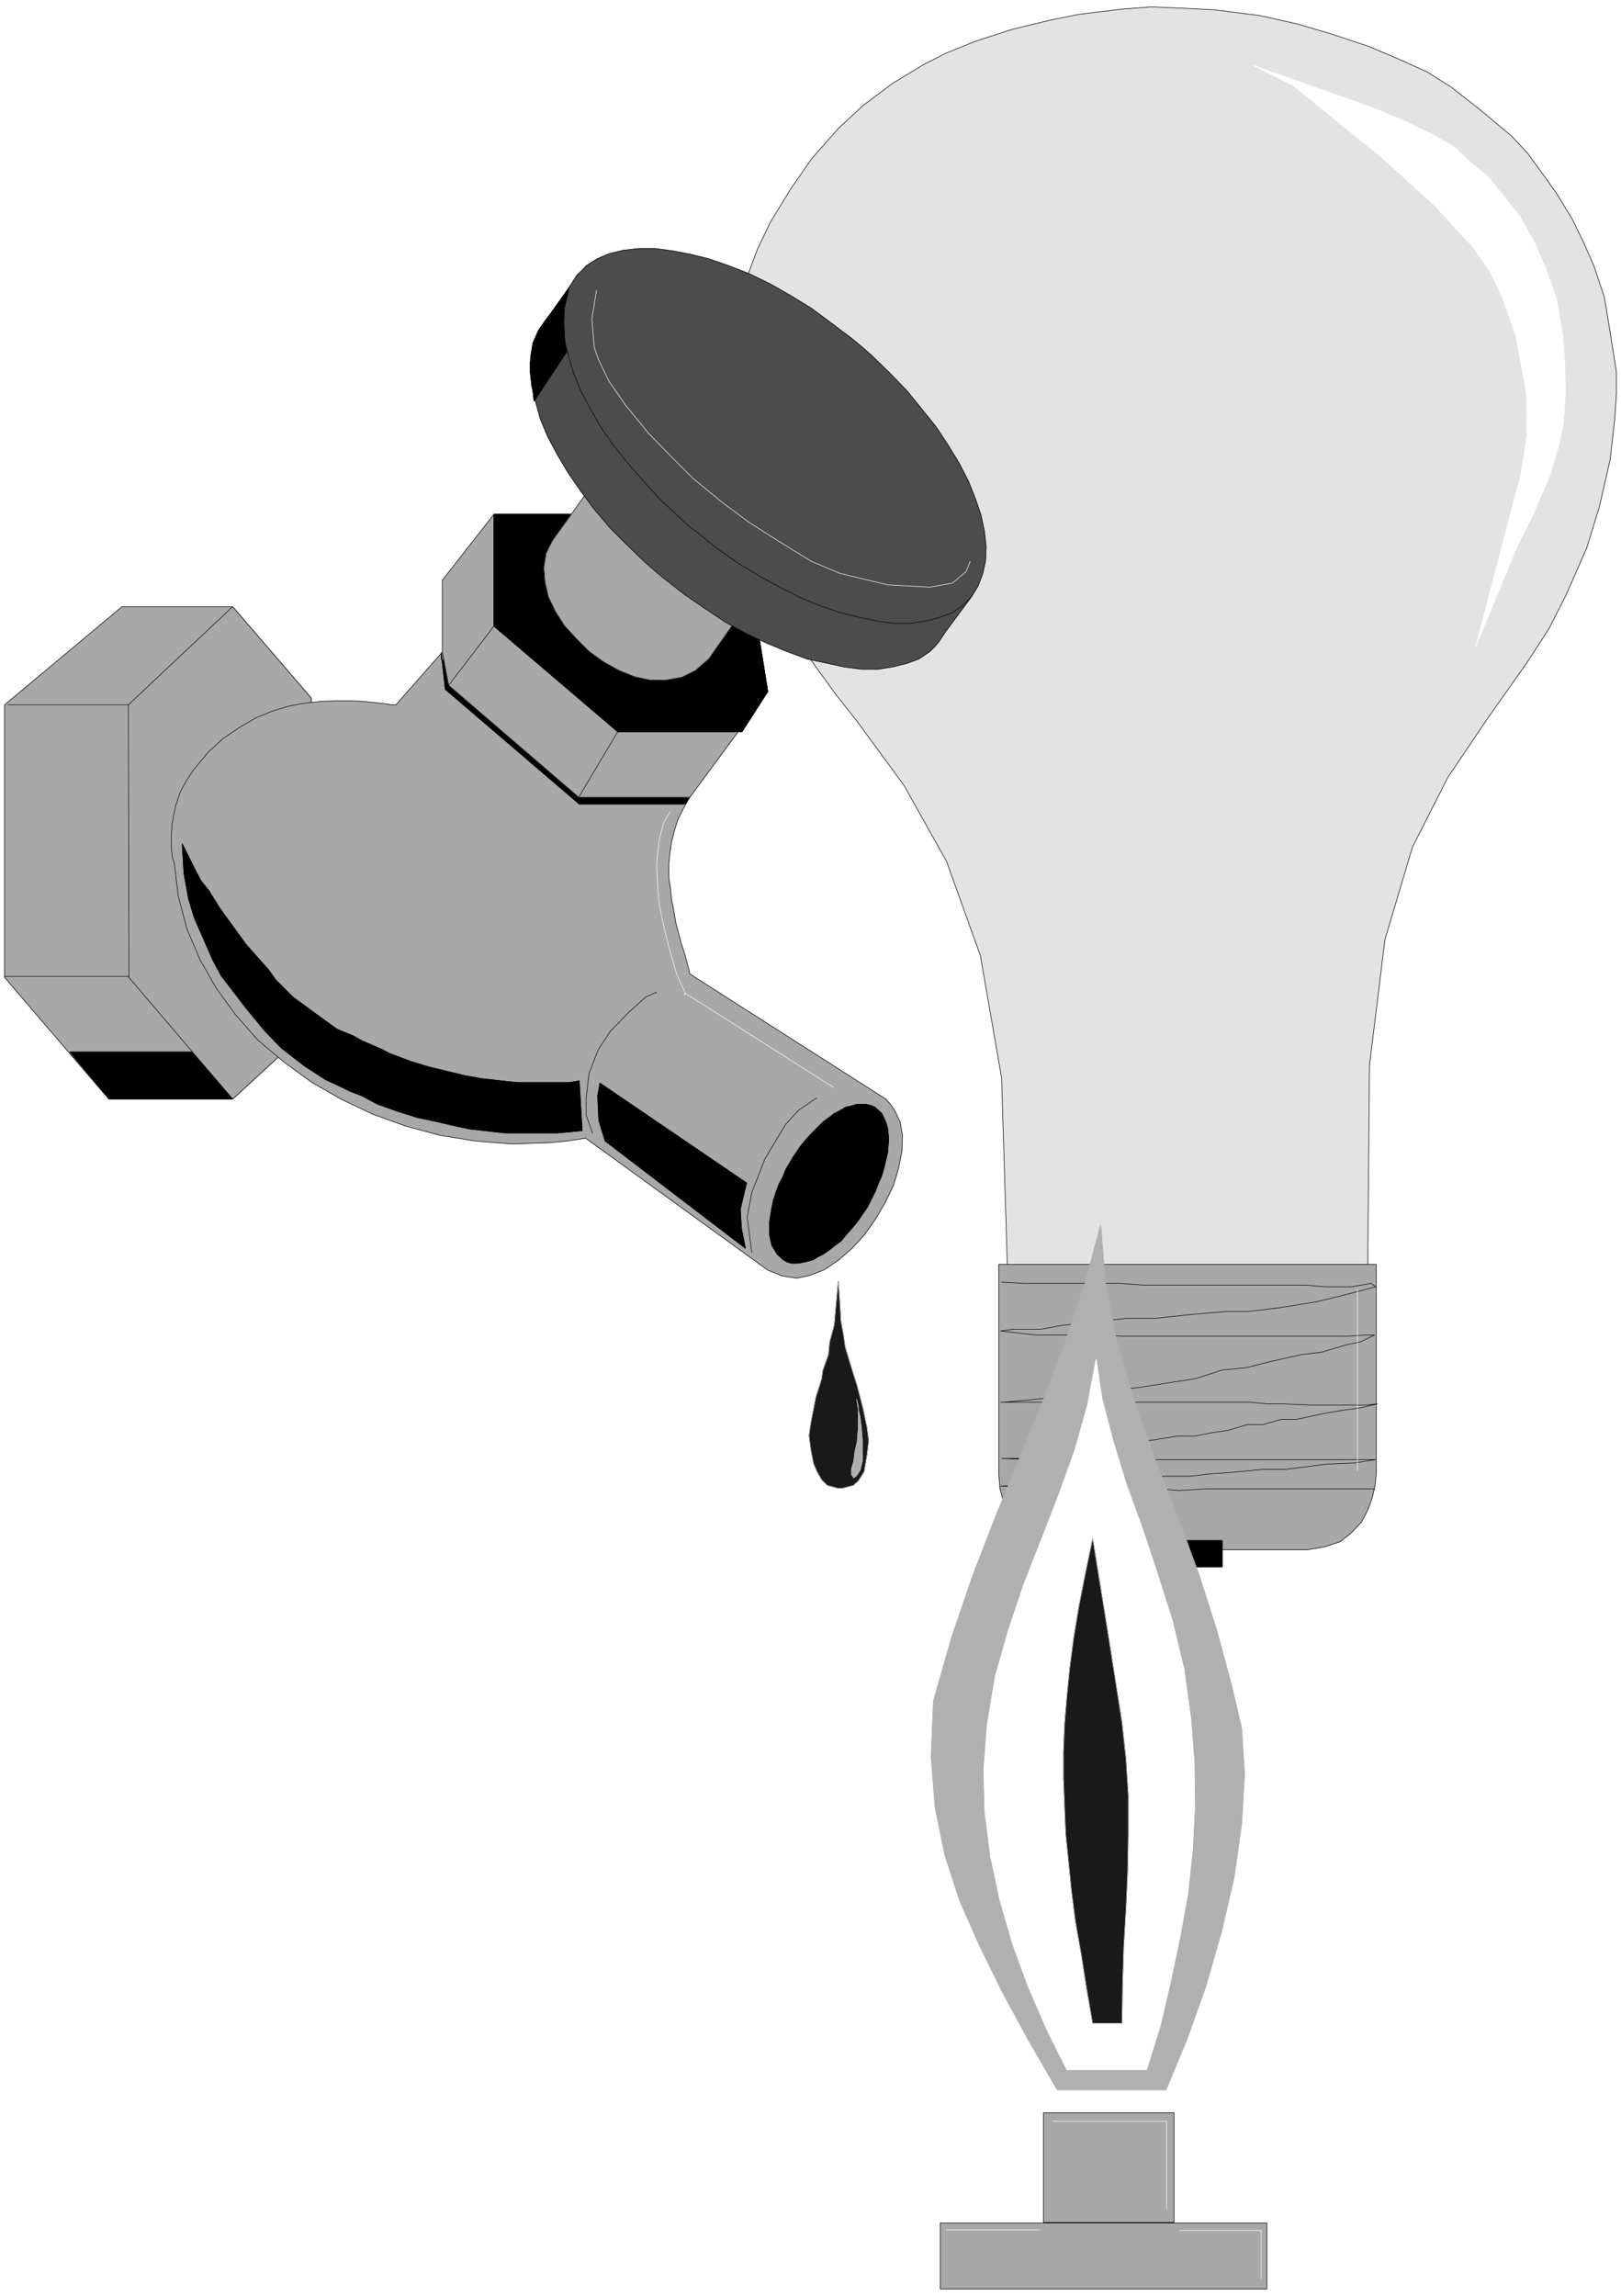 <svg width="2818.609" height="3990.859" viewBox="0 0 2113.957 2993.144" xmlns="http://www.w3.org/2000/svg"><rect x="0" y="0" width="2113.957" height="2993.144" fill="#808080" stroke="none"/><defs><clipPath id="a"><path d="M0 0h2113.957v2992.184H0Zm0 0"/></clipPath></defs><path style="fill:#fff;fill-opacity:1;fill-rule:nonzero;stroke:none" d="M0 2992.184h2113.957V-.961H0Zm0 0" transform="translate(0 .96)"/><g clip-path="url(#a)" transform="translate(0 .96)"><path style="fill:#fff;fill-opacity:1;fill-rule:evenodd;stroke:#fff;stroke-width:.14;stroke-linecap:square;stroke-linejoin:bevel;stroke-miterlimit:10;stroke-opacity:1" d="M0 .5h405.75V575H0Zm0 0" transform="matrix(5.21 0 0 -5.21 0 2994.79)"/></g><path style="fill:#e3e3e3;fill-opacity:1;fill-rule:evenodd;stroke:#e3e3e3;stroke-width:.14;stroke-linecap:square;stroke-linejoin:bevel;stroke-miterlimit:10;stroke-opacity:1" d="M252.14 258.59h90.22l.43 49.84 3.87 31.46 6.88 23.12 8.9 17.52 9.89 14.65 10.04 14.22 5.45 8.47 4.16 8.19 5.17 11.78 3.15 10.2 2.73 11.92 1.14 10.05.43 6.32v5.6l-1.57 9.91-1.44 8.76-2.58 7.76-2.58 5.89-2.87 5.89-4.02 6.6-3.29 4.6-3.88 5.31-4.01 4.31-7.75 6.46-7.31 5.75-6.17 3.88-7.03 3.16-7.46 3.16-9.03 3.01-8.75 2.59-9.61 2.15-11.47 1.44-8.61.43-7.03.29-7.46-.58-10.61-1.29-7.17-1.44-9.47-2.29-9.32-3.02-7.46-3.02-5.59-2.87-7.6-4.6-7.46-5.6-6.17-5.74-6.6-7.47-5.3-7.61-5.17-8.48-3.15-6.6-2.15-5.75-2.01-7.04-2.01-8.47-1.86-11.2-1.01-10.49.29-6.6 1.15-7.33 1.29-7.04 2.15-5.74 7.03-15.8 4.87-8.19 5.31-8.76 6.45-8.9 5.45-6.9 11.77-16.08 10.61-18.96 8.46-23.56 5.31-30.59zm0 0" transform="matrix(5.21 0 0 -5.21 0 2995.75)"/><path style="fill:none;stroke:#000;stroke-width:.14;stroke-linecap:square;stroke-linejoin:bevel;stroke-miterlimit:10;stroke-opacity:1" d="M252.14 258.59h90.22l.43 49.84 3.87 31.46 6.88 23.12 8.9 17.52 9.89 14.65 10.04 14.22 5.45 8.47 4.16 8.19 5.17 11.78 3.15 10.2 2.73 11.92 1.14 10.05.43 6.32v5.6l-1.57 9.91-1.44 8.76-2.58 7.76-2.58 5.89-2.87 5.89-4.02 6.6-3.29 4.6-3.88 5.31-4.01 4.31-7.75 6.46-7.31 5.75-6.17 3.88-7.03 3.16-7.46 3.16-9.03 3.01-8.75 2.59-9.61 2.15-11.47 1.44-8.61.43-7.03.29-7.46-.58-10.61-1.29-7.17-1.44-9.47-2.29-9.32-3.02-7.46-3.02-5.59-2.87-7.6-4.6-7.46-5.6-6.17-5.74-6.6-7.47-5.3-7.61-5.17-8.48-3.15-6.6-2.15-5.75-2.01-7.04-2.01-8.47-1.86-11.2-1.01-10.49.29-6.6 1.15-7.33 1.29-7.04 2.15-5.74 7.03-15.8 4.87-8.19 5.31-8.76 6.45-8.9 5.45-6.9 11.77-16.08 10.61-18.96 8.46-23.56 5.31-30.59zm0 0" transform="matrix(5.21 0 0 -5.21 0 2995.75)"/><path style="fill:#fff;fill-opacity:1;fill-rule:evenodd;stroke:#fff;stroke-width:.14;stroke-linecap:square;stroke-linejoin:bevel;stroke-miterlimit:10;stroke-opacity:1" d="M313.67 558.63 343.65 548l7.31-3.02 8.32-4.02 4.88-2.87 4.16-4.02 4.16-3.31 4.3-5.31 3.73-4.74 3.73-6.75 2.87-6.61 2.58-7.61 1.43-8.47.58-7.9.14-6.47-.57-8.18-1.3-6.03-2.15-6.9-3.87-9.05-4.02-8.04-10.47-25.28 11.34 43.23 1.43 9.48-.14 10.49-2.73 14.79-3.15 8.76-3.3 7.04-4.02 5.74-9.61 10.49-13.62 12.35-21.95 17.81zm0 0" transform="matrix(5.21 0 0 -5.21 0 2995.75)"/><path style="fill:none;stroke:#fff;stroke-width:.14;stroke-linecap:square;stroke-linejoin:bevel;stroke-miterlimit:10;stroke-opacity:1" d="M313.67 558.63 343.65 548l7.31-3.02 8.32-4.02 4.88-2.87 4.16-4.02 4.16-3.31 4.3-5.31 3.73-4.74 3.73-6.75 2.87-6.61 2.58-7.61 1.43-8.47.58-7.9.14-6.47-.57-8.18-1.3-6.03-2.15-6.9-3.87-9.05-4.02-8.04-10.47-25.28 11.34 43.23 1.43 9.48-.14 10.49-2.73 14.79-3.15 8.76-3.3 7.04-4.02 5.74-9.61 10.49-13.62 12.35-21.95 17.81zm0 0" transform="matrix(5.21 0 0 -5.21 0 2995.75)"/><path style="fill:#a8a8a8;fill-opacity:1;fill-rule:evenodd;stroke:#a8a8a8;stroke-width:.14;stroke-linecap:square;stroke-linejoin:bevel;stroke-miterlimit:10;stroke-opacity:1" d="M249.99 258.59h94.52v-52.13l-.29-3.02-.72-3.16-1.14-3.16-1.58-3.01-2.58-2.73-2.73-2.16-3.87-1.29-4.3-.72h-57.95l-4.59.58-3.87.86-3.44 1.87-2.73 2.01-2 2.87-1.44 3.45-1 3.73-.29 3.88zm0 0" transform="matrix(5.21 0 0 -5.21 0 2995.75)"/><path style="fill:none;stroke:#000;stroke-width:.14;stroke-linecap:square;stroke-linejoin:bevel;stroke-miterlimit:10;stroke-opacity:1" d="M249.99 258.59h94.52v-52.13l-.29-3.02-.72-3.16-1.14-3.16-1.58-3.01-2.58-2.73-2.73-2.16-3.87-1.29-4.3-.72h-57.95l-4.59.58-3.87.86-3.44 1.87-2.73 2.01-2 2.87-1.44 3.45-1 3.73-.29 3.88zm0 0" transform="matrix(5.21 0 0 -5.21 0 2995.75)"/><path style="fill:none;stroke:#000;stroke-width:.14;stroke-linecap:square;stroke-linejoin:bevel;stroke-miterlimit:10;stroke-opacity:1" d="m250.71 254.14 5.88-.29h23.66l5.88-.43h40.74l4.73-.43h6.6l5.02.86 1.14-.86-7.74-2.01-7.03-1.72-8.89-1.44-8.18-1h-5.45l-8.6-.72-9.47-1.01h-7.17l-7.46-.86-8.46-.86-5.45-1.01h-7.03l-3.01-.43 8.89-1h17.5l3.87-.29h56.8l4.59.29h2.01l-3.59-1.73-3.44-.71-6.31-1.87-4.88-.57-8.32-1.87-5.73-1.44-5.88-.57-6.74-2.16-7.32-1.15-6.45-1-8.61-1.01-8.17-1-6.6-.72-7.46-.72-3.44-.29h-.72 62.53l4.16-.43h4.02l6.88-.28h14.06l2.73.28-4.31-1-4.3-.58-5.02-.86-6.6-1.43h-3.87l-4.59-1.3h-3.87l-4.74-1.43-4.01-.58-4.45-.86h-4.3l-6.17-1.01-5.59-.57-5.31-1.29-5.59-.86-6.89-.43-4.73-.72-5.02-.72h-4.73l7.03-.29h86.62l-5.45-.86-7.02-.29-10.04-1.29h-5.74l-7.46-.72-5.88-.43-4.87-.57h-6.32l-5.45-.72h-4.59l-5.59-.43-6.45-.29-5.02-.29-6.03-.43-5.3-.29h-2.73l13.2-.71h26.1l5.45-.43 6.88.43h42.03v-.15" transform="matrix(5.21 0 0 -5.21 0 2995.75)"/><path style="fill:none;stroke:#fff;stroke-width:.14;stroke-linecap:square;stroke-linejoin:bevel;stroke-miterlimit:10;stroke-opacity:1" d="M339.78 252.42v-45.39zm0 0v-45.39zm0 0" transform="matrix(5.21 0 0 -5.21 0 2995.75)"/><path style="fill:#000;fill-opacity:1;fill-rule:evenodd;stroke:#000;stroke-width:.14;stroke-linecap:square;stroke-linejoin:bevel;stroke-miterlimit:10;stroke-opacity:1" d="M287.28 182.9v6.61h18.65v-6.61zm0 0" transform="matrix(5.21 0 0 -5.21 0 2995.75)"/><path style="fill:none;stroke:#000;stroke-width:.14;stroke-linecap:square;stroke-linejoin:bevel;stroke-miterlimit:10;stroke-opacity:1" d="M287.28 182.9v6.61h18.65v-6.61zm0 0" transform="matrix(5.21 0 0 -5.21 0 2995.75)"/><path style="fill:#a8a8a8;fill-opacity:1;fill-rule:evenodd;stroke:#a8a8a8;stroke-width:.14;stroke-linecap:square;stroke-linejoin:bevel;stroke-miterlimit:10;stroke-opacity:1" d="M235.36 18.74h81.75V2.22h-81.75zm0 0" transform="matrix(5.21 0 0 -5.21 0 2995.75)"/><path style="fill:none;stroke:#000;stroke-width:.14;stroke-linecap:square;stroke-linejoin:bevel;stroke-miterlimit:10;stroke-opacity:1" d="M235.36 18.74h81.75V2.22h-81.75zm0 0" transform="matrix(5.21 0 0 -5.21 0 2995.75)"/><path style="fill:#a8a8a8;fill-opacity:1;fill-rule:evenodd;stroke:#a8a8a8;stroke-width:.14;stroke-linecap:square;stroke-linejoin:bevel;stroke-miterlimit:10;stroke-opacity:1" d="M261.18 18.88v27.44h32.7V18.88Zm0 0" transform="matrix(5.21 0 0 -5.21 0 2995.75)"/><path style="fill:none;stroke:#000;stroke-width:.14;stroke-linecap:square;stroke-linejoin:bevel;stroke-miterlimit:10;stroke-opacity:1" d="M261.18 18.88v27.44h32.7V18.88Zm0 0" transform="matrix(5.21 0 0 -5.21 0 2995.75)"/><path style="fill:#b0b0b0;fill-opacity:1;fill-rule:evenodd;stroke:#b0b0b0;stroke-width:.14;stroke-linecap:square;stroke-linejoin:bevel;stroke-miterlimit:10;stroke-opacity:1" d="M264.62 52.06h27.25l5.31 12.78 4.73 13.36 3.87 13.5 3.16 13.65 1.86 13.21.72 12.5-.72 11.49-2.43 10.34-3.73 13.93-4.59 14.36-5.31 14.36-5.74 14.51-5.16 14.65-4.3 14.65-2.87 14.65-1.15 14.5-4.02-14.93-4.87-14.51-5.45-14.36-5.88-14.36-6.03-14.65-5.73-14.8-5.31-15.51-4.59-16.08-.57-13.94 1-12.64 2.44-11.92 3.73-11.49 5.02-11.34 5.59-11.35 6.46-11.92zm0 0" transform="matrix(5.21 0 0 -5.21 0 2995.75)"/><path style="fill:none;stroke:#b0b0b0;stroke-width:.14;stroke-linecap:square;stroke-linejoin:bevel;stroke-miterlimit:10;stroke-opacity:1" d="M264.62 52.06h27.25l5.31 12.78 4.73 13.36 3.87 13.5 3.16 13.65 1.86 13.21.72 12.5-.72 11.49-2.43 10.34-3.73 13.93-4.59 14.36-5.31 14.36-5.74 14.51-5.16 14.65-4.3 14.65-2.87 14.65-1.15 14.5-4.02-14.93-4.87-14.51-5.45-14.36-5.88-14.36-6.03-14.65-5.73-14.8-5.31-15.51-4.59-16.08-.57-13.94 1-12.64 2.44-11.92 3.73-11.49 5.02-11.34 5.59-11.35 6.46-11.92zm0 0" transform="matrix(5.21 0 0 -5.21 0 2995.75)"/><path style="fill:#fff;fill-opacity:1;fill-rule:evenodd;stroke:#fff;stroke-width:.14;stroke-linecap:square;stroke-linejoin:bevel;stroke-miterlimit:10;stroke-opacity:1" d="M267.06 57.09h19.93l3.45 11.06 2.58 11.06 2.29 10.91 2.01 11.06 1.15 10.92.57 11.2-.14 10.77-.86 11.06-1.72 12.35-2.87 11.92-3.73 11.78-3.87 11.63-4.02 11.06-3.3 10.77-2.72 10.49-1.44 9.77-2.15-11.49-3.15-11.21-4.02-11.2-4.3-11.06-4.45-11.34-3.87-11.49-3.3-11.64-2.01-12.06-.86-11.21.29-10.77 1.43-11.06 2.3-10.77 3.15-10.91 3.88-10.63 4.59-10.63zm0 0" transform="matrix(5.21 0 0 -5.21 0 2995.75)"/><path style="fill:none;stroke:#fff;stroke-width:.14;stroke-linecap:square;stroke-linejoin:bevel;stroke-miterlimit:10;stroke-opacity:1" d="M267.06 57.09h19.93l3.45 11.06 2.58 11.06 2.29 10.91 2.01 11.06 1.15 10.92.57 11.2-.14 10.77-.86 11.06-1.72 12.35-2.87 11.92-3.73 11.78-3.87 11.63-4.02 11.06-3.3 10.77-2.72 10.49-1.44 9.77-2.15-11.49-3.15-11.21-4.02-11.2-4.3-11.06-4.45-11.34-3.87-11.49-3.3-11.64-2.01-12.06-.86-11.21.29-10.77 1.43-11.06 2.3-10.77 3.15-10.91 3.88-10.63 4.59-10.63zm0 0" transform="matrix(5.21 0 0 -5.21 0 2995.75)"/><path style="fill:#191919;fill-opacity:1;fill-rule:evenodd;stroke:#191919;stroke-width:.14;stroke-linecap:square;stroke-linejoin:bevel;stroke-miterlimit:10;stroke-opacity:1" d="M273.51 68.72h7.32l.14 9.48.29 9.48.57 9.62.43 9.63.15 9.19v9.62l-.58 9.05-1 9.19-3.59 22.84-3.73 23.12-1.86-8.9-1.58-8.05-1.29-7.75-1-7.61-.72-7.19-.58-6.89-.28-6.89v-6.61l.28-7.04.29-6.89.72-7.04.72-7.18 1-7.76 1.43-8.04 1.3-8.33zm0 0" transform="matrix(5.21 0 0 -5.21 0 2995.75)"/><path style="fill:none;stroke:#b0b0b0;stroke-width:.14;stroke-linecap:square;stroke-linejoin:bevel;stroke-miterlimit:10;stroke-opacity:1" d="M273.51 68.72h7.32l.14 9.48.29 9.48.57 9.62.43 9.63.15 9.19v9.62l-.58 9.05-1 9.19-3.59 22.84-3.73 23.12-1.86-8.9-1.58-8.05-1.29-7.75-1-7.61-.72-7.19-.58-6.89-.28-6.89v-6.61l.28-7.04.29-6.89.72-7.04.72-7.18 1-7.76 1.43-8.04 1.3-8.33zm0 0" transform="matrix(5.21 0 0 -5.21 0 2995.75)"/><path style="fill:none;stroke:#fff;stroke-width:.14;stroke-linecap:square;stroke-linejoin:bevel;stroke-miterlimit:10;stroke-opacity:1" d="M263.47 44.16h28.54zm0 0h28.54zm28.54 0V22.19zm0 0V22.19zm3.16-27.29h20.51zm0 0h20.51zm20.51 0V4.81Zm0 0V4.81Zm-55.36.15H236.8zm0 0H236.8zm0 0" transform="matrix(5.21 0 0 -5.21 0 2995.75)"/><path style="fill:#191919;fill-opacity:1;fill-rule:evenodd;stroke:#191919;stroke-width:.14;stroke-linecap:square;stroke-linejoin:bevel;stroke-miterlimit:10;stroke-opacity:1" d="m210.41 244.81.71-3.88.43-3.02 1.87-6.17 1.14-3.59 1.44-5.61 1-4.74.43-3.3-.43-3.59-.71-4.16-1.44-2.3-1.29-1.15-2.87-.72h-.86l-2.72.72-1.44 1.43-1.15 2.02-.86 2.01-.71 3.59-.43 3.44.43 3.02 1.29 6.61 1.43 4.45.29 2.15 1.43 4.03.29 3.15 1.15 4.17.28 3.16.72 7.9.29-4.17.29-4.45zm0 0" transform="matrix(5.21 0 0 -5.21 0 2995.75)"/><path style="fill:none;stroke:#b0b0b0;stroke-width:.14;stroke-linecap:square;stroke-linejoin:bevel;stroke-miterlimit:10;stroke-opacity:1" d="m210.41 244.81.71-3.88.43-3.02 1.87-6.17 1.14-3.59 1.44-5.61 1-4.74.43-3.3-.43-3.59-.71-4.16-1.44-2.3-1.29-1.15-2.87-.72h-.86l-2.72.72-1.44 1.43-1.15 2.02-.86 2.01-.71 3.59-.43 3.44.43 3.02 1.29 6.61 1.43 4.45.29 2.15 1.43 4.03.29 3.15 1.15 4.17.28 3.16.72 7.9.29-4.17.29-4.45zm0 0" transform="matrix(5.21 0 0 -5.21 0 2995.75)"/><path style="fill:#b0b0b0;fill-opacity:1;fill-rule:evenodd;stroke:#b0b0b0;stroke-width:.14;stroke-linecap:square;stroke-linejoin:bevel;stroke-miterlimit:10;stroke-opacity:1" d="m214.42 224.84.43-2.58.43-1.73.29-2.44.29-3.3v-5.46l-.58-2.3-.86-1.29-.72-.57-.57.86v1.43l.57 1.87.29 2.44.57 2.44.29 3.59v5.32zm0 0" transform="matrix(5.21 0 0 -5.21 0 2995.75)"/><path style="fill:none;stroke:#b0b0b0;stroke-width:.14;stroke-linecap:square;stroke-linejoin:bevel;stroke-miterlimit:10;stroke-opacity:1" d="m214.42 224.84.43-2.58.43-1.73.29-2.44.29-3.3v-5.46l-.58-2.3-.86-1.29-.72-.57-.57.86v1.43l.57 1.87.29 2.44.57 2.44.29 3.59v5.32zm0 0" transform="matrix(5.21 0 0 -5.21 0 2995.75)"/><path style="fill:#a8a8a8;fill-opacity:1;fill-rule:evenodd;stroke:#a8a8a8;stroke-width:.14;stroke-linecap:square;stroke-linejoin:bevel;stroke-miterlimit:10;stroke-opacity:1" d="M30.55 423.19h27.68l19.65-22.84v-82.3l-19.65-18.09H27.25l-26.1 30.45v68.22zm0 0" transform="matrix(5.21 0 0 -5.21 0 2995.75)"/><path style="fill:none;stroke:#000;stroke-width:.14;stroke-linecap:square;stroke-linejoin:bevel;stroke-miterlimit:10;stroke-opacity:1" d="M30.55 423.19h27.68l19.65-22.84v-82.3l-19.65-18.09H27.25l-26.1 30.45v68.22zm0 0" transform="matrix(5.21 0 0 -5.21 0 2995.75)"/><path style="fill:#a8a8a8;fill-opacity:1;fill-rule:evenodd;stroke:#a8a8a8;stroke-width:.14;stroke-linecap:square;stroke-linejoin:bevel;stroke-miterlimit:10;stroke-opacity:1" d="m58.23 423.19-26.1-24.56.14-68.22 25.96-30.45 19.65 18.09v82.3zm0 0" transform="matrix(5.21 0 0 -5.21 0 2995.75)"/><path style="fill:none;stroke:#000;stroke-width:.14;stroke-linecap:square;stroke-linejoin:bevel;stroke-miterlimit:10;stroke-opacity:1" d="m58.23 423.19-26.1-24.56.14-68.22 25.96-30.45 19.65 18.09v82.3zm0 0" transform="matrix(5.21 0 0 -5.21 0 2995.75)"/><path style="fill:#a8a8a8;fill-opacity:1;fill-rule:evenodd;stroke:#a8a8a8;stroke-width:.14;stroke-linecap:square;stroke-linejoin:bevel;stroke-miterlimit:10;stroke-opacity:1" d="m43.6 359.13-.43 1.15-.14 1.29-.15 1.3v3.59l.15 1.15v1.14l.28 1.15.15 1.15.28 1.15.15 1.01.43 1.15.57 1.86.43 1.01 1.44 2.58 1.72 2.59 3.58 4.31 3.73 3.44 4.02 2.73 4.16 2.45 4.16 1.72 4.3 1.29 4.02.72 4.01.43 3.73.14h3.59l3.01-.14 2.87-.29 2.58-.28 1.72-.29h1.15l11.61 13.21 1.58-8.33 32.56-28.01h27.82l-.86-1.43-.71-1.29-1.44-2.88-.86-2.73-.72-2.87-.43-2.87-.28-2.87v-2.88l.43-2.87.28-2.87.58-2.87.43-2.73.72-2.73.71-2.73.86-2.58.72-2.73.57-2.3 49.06-31.31 1.14-1.29 1.01-1.44 1.43-3.02.58-3.44-.15-3.88-.86-4.31-1.29-4.31-2.01-4.16-2.44-4.17-2.72-3.88-3.16-3.44-3.29-2.88-3.59-2.44-3.59-1.43-3.44-.72-3.58.57-3.59 1.44-45.61 33.03-4.73-.72-4.59-.43-9.18-.28-9.04.71-8.89 1.44-8.6 2.3-8.32 3.01-7.89 3.74-7.46 4.31-6.88 5.02-6.46 5.46-5.59 6.32-4.88 6.75-4.01 7.04-3.3 7.75-2.15 8.19zm0 0" transform="matrix(5.21 0 0 -5.21 0 2995.75)"/><path style="fill:none;stroke:#000;stroke-width:.14;stroke-linecap:square;stroke-linejoin:bevel;stroke-miterlimit:10;stroke-opacity:1" d="m43.6 359.13-.43 1.15-.14 1.29-.15 1.3v3.59l.15 1.15v1.14l.28 1.15.15 1.15.28 1.15.15 1.01.43 1.15.57 1.86.43 1.01 1.44 2.58 1.72 2.59 3.58 4.31 3.73 3.44 4.02 2.73 4.16 2.45 4.16 1.72 4.3 1.29 4.02.72 4.01.43 3.73.14h3.59l3.01-.14 2.87-.29 2.58-.28 1.72-.29h1.15l11.61 13.21 1.58-8.33 32.56-28.01h27.82l-.86-1.43-.71-1.29-1.44-2.88-.86-2.73-.72-2.87-.43-2.87-.28-2.87v-2.88l.43-2.87.28-2.87.58-2.87.43-2.73.72-2.73.71-2.73.86-2.58.72-2.73.57-2.3 49.06-31.31 1.14-1.29 1.01-1.44 1.43-3.02.58-3.44-.15-3.88-.86-4.31-1.29-4.31-2.01-4.16-2.44-4.17-2.72-3.88-3.16-3.44-3.29-2.88-3.59-2.44-3.59-1.43-3.44-.72-3.58.57-3.59 1.44-45.61 33.03-4.73-.72-4.59-.43-9.18-.28-9.04.71-8.89 1.44-8.6 2.3-8.32 3.01-7.89 3.74-7.46 4.31-6.88 5.02-6.46 5.46-5.59 6.32-4.88 6.75-4.01 7.04-3.3 7.75-2.15 8.19zm0 0" transform="matrix(5.21 0 0 -5.21 0 2995.75)"/><path style="fill:#000;fill-opacity:1;fill-rule:evenodd;stroke:#000;stroke-width:.14;stroke-linecap:square;stroke-linejoin:bevel;stroke-miterlimit:10;stroke-opacity:1" d="m217.15 272.96-.58-.87-2.01-2.87-1.43-1.72-1.29-1.44-1.29-1.58-1.58-1.15-1.43-1.15-1.44-1-1.43-.72-1.15-.72-1.58-.43-1.29-.28-1.14-.15h-1.44l-1 .29-1.01.57-1.57 1.44-.58 1-.72 1.15-.28 1.3-.29 1.43v3.16l.29 1.87.28 1.72.43 2.01.58 1.73.72 2.01 1 1.87.86 2.15 1.15 1.87.57 1 1.87 2.73 1.43 1.72 1.43 1.58 1.29 1.3 1.44 1.43 1.58 1.15 1.29 1.01 1.43.72 1.44.86 1.29.28 1.43.44h2.3l1.29-.29 1-.43 1.72-1.58 1.01-2.16.43-1.43.14-1.3.14-1.58-.28-3.44-.43-1.73-.43-1.86-.58-2.01-.86-2.01-.72-1.87zm0 0" transform="matrix(5.21 0 0 -5.21 0 2995.75)"/><path style="fill:none;stroke:#000;stroke-width:.14;stroke-linecap:square;stroke-linejoin:bevel;stroke-miterlimit:10;stroke-opacity:1" d="m217.15 272.96-.58-.87-2.01-2.87-1.43-1.72-1.29-1.44-1.29-1.58-1.58-1.15-1.43-1.15-1.44-1-1.43-.72-1.15-.72-1.58-.43-1.29-.28-1.14-.15h-1.44l-1 .29-1.01.57-1.57 1.44-.58 1-.72 1.15-.28 1.3-.29 1.43v3.16l.29 1.87.28 1.72.43 2.01.58 1.73.72 2.01 1 1.87.86 2.15 1.15 1.87.57 1 1.87 2.73 1.43 1.72 1.43 1.58 1.29 1.3 1.44 1.43 1.58 1.15 1.29 1.01 1.43.72 1.44.86 1.29.28 1.43.44h2.3l1.29-.29 1-.43 1.72-1.58 1.01-2.16.43-1.43.14-1.3.14-1.58-.28-3.44-.43-1.73-.43-1.86-.58-2.01-.86-2.01-.72-1.87zm-216 57.73h31.12v-.14" transform="matrix(5.21 0 0 -5.21 0 2995.75)"/><path style="fill:none;stroke:#000;stroke-width:.14;stroke-linecap:square;stroke-linejoin:bevel;stroke-miterlimit:10;stroke-opacity:1" d="m188.17 261.61-1.14 8.76 1.14 6.18 3.3 8.47 5.17 8.62 3.3 3.59 4.44 3.02v-.15M2.01 398.63h30.12v-.15" transform="matrix(5.21 0 0 -5.21 0 2995.75)"/><path style="fill:#000;fill-opacity:1;fill-rule:evenodd;stroke:#000;stroke-width:.14;stroke-linecap:square;stroke-linejoin:bevel;stroke-miterlimit:10;stroke-opacity:1" d="m145.72 292.06-6.17-.58h-13.19l-8.89 1.01-4.02.86-4.3 1.01-4.74 1-4.59 1.44-5.3 1.87-1.87 1-2.15 1.15-3.01 1.15-2.01 1-4.01 1.87-5.31 3.45-5.74 4.45-4.16 4.31-4.73 5.74-6.17 8.05-2.15 4.02-4.59 10.48-1.43 4.74-1.15 6.32-.43 7.47 3.3-6.61 1.43-2.72 1.87-2.3 2.87-4.6 3.01-4.16 3.44-4.74 5.74-6.47 1.72-2.44 4.3-4.31 5.88-4.31 5.16-3.73 4.16-1.72 2.01-1.15 5.02-2.16 1.87-1 5.3-2.01 4.74-1.44 8.89-2.15 4.01-.72 8.9-1.01h13.34l2.43.43zm0 0" transform="matrix(5.21 0 0 -5.21 0 2995.75)"/><path style="fill:none;stroke:#000;stroke-width:.14;stroke-linecap:square;stroke-linejoin:bevel;stroke-miterlimit:10;stroke-opacity:1" d="m145.72 292.06-6.17-.58h-13.19l-8.89 1.01-4.02.86-4.3 1.01-4.74 1-4.59 1.44-5.3 1.87-1.87 1-2.15 1.15-3.01 1.15-2.01 1-4.01 1.87-5.31 3.45-5.74 4.45-4.16 4.31-4.73 5.74-6.17 8.05-2.15 4.02-4.59 10.48-1.43 4.74-1.15 6.32-.43 7.47 3.3-6.61 1.43-2.72 1.87-2.3 2.87-4.6 3.01-4.16 3.44-4.74 5.74-6.47 1.72-2.44 4.3-4.31 5.88-4.31 5.16-3.73 4.16-1.72 2.01-1.15 5.02-2.16 1.87-1 5.3-2.01 4.74-1.44 8.89-2.15 4.01-.72 8.9-1.01h13.34l2.43.43zm0 0" transform="matrix(5.21 0 0 -5.21 0 2995.75)"/><path style="fill:#000;fill-opacity:1;fill-rule:evenodd;stroke:#000;stroke-width:.14;stroke-linecap:square;stroke-linejoin:bevel;stroke-miterlimit:10;stroke-opacity:1" d="M17.5 311.74h30.55l10.18-11.78H27.39Zm0 0" transform="matrix(5.21 0 0 -5.21 0 2995.75)"/><path style="fill:none;stroke:#000;stroke-width:.14;stroke-linecap:square;stroke-linejoin:bevel;stroke-miterlimit:10;stroke-opacity:1" d="M17.5 311.74h30.55l10.18-11.78H27.39Zm0 0" transform="matrix(5.21 0 0 -5.21 0 2995.75)"/><path style="fill:#000;fill-opacity:1;fill-rule:evenodd;stroke:#000;stroke-width:.14;stroke-linecap:square;stroke-linejoin:bevel;stroke-miterlimit:10;stroke-opacity:1" d="m150.17 303.98 36.71-24.99-1.57-6.61.28-4.74 1.01-5.02-35.14 26.85-1.58 5.17-.29 6.18zm0 0" transform="matrix(5.21 0 0 -5.21 0 2995.75)"/><path style="fill:none;stroke:#000;stroke-width:.14;stroke-linecap:square;stroke-linejoin:bevel;stroke-miterlimit:10;stroke-opacity:1" d="m150.17 303.98 36.71-24.99-1.57-6.61.28-4.74 1.01-5.02-35.14 26.85-1.58 5.17-.29 6.18zm0 0" transform="matrix(5.21 0 0 -5.21 0 2995.75)"/><path style="fill:#000;fill-opacity:1;fill-rule:evenodd;stroke:#000;stroke-width:.14;stroke-linecap:square;stroke-linejoin:bevel;stroke-miterlimit:10;stroke-opacity:1" d="m172.83 376.37-1.15-2.44-.57-.15H145l-33.56 28.73-1 9.19v-1.58zm0 0" transform="matrix(5.21 0 0 -5.21 0 2995.75)"/><path style="fill:none;stroke:#000;stroke-width:.14;stroke-linecap:square;stroke-linejoin:bevel;stroke-miterlimit:10;stroke-opacity:1" d="m172.83 376.37-1.15-2.44-.57-.15H145l-33.56 28.73-1 9.19v-1.58zm0 0" transform="matrix(5.21 0 0 -5.21 0 2995.75)"/><path style="fill:#a8a8a8;fill-opacity:1;fill-rule:evenodd;stroke:#a8a8a8;stroke-width:.14;stroke-linecap:square;stroke-linejoin:bevel;stroke-miterlimit:10;stroke-opacity:1" d="M110.72 411.84v17.96l12.91 16.51h30.98l34.42-24.7 3.16-19.68-19.51-26.43h-27.82l-32.56 28.01zm0 0" transform="matrix(5.21 0 0 -5.21 0 2995.75)"/><path style="fill:none;stroke:#000;stroke-width:.14;stroke-linecap:square;stroke-linejoin:bevel;stroke-miterlimit:10;stroke-opacity:1" d="M110.72 411.84v17.96l12.91 16.51h30.98l34.42-24.7 3.16-19.68-19.51-26.43h-27.82l-32.56 28.01zm0 0" transform="matrix(5.21 0 0 -5.21 0 2995.75)"/><path style="fill:#000;fill-opacity:1;fill-rule:evenodd;stroke:#000;stroke-width:.14;stroke-linecap:square;stroke-linejoin:bevel;stroke-miterlimit:10;stroke-opacity:1" d="M123.63 446.31v-28l30.98-26.43h31.13l6.45 10.05-3.16 19.68-34.42 24.7zm0 0" transform="matrix(5.21 0 0 -5.21 0 2995.75)"/><path style="fill:none;stroke:#000;stroke-width:.14;stroke-linecap:square;stroke-linejoin:bevel;stroke-miterlimit:10;stroke-opacity:1" d="M123.63 446.31v-28l30.98-26.43h31.13l6.45 10.05-3.16 19.68-34.42 24.7zm-11.33-42.8 11.33 14.8v-.15m21.23-42.66 9.75 16.38v-.15" transform="matrix(5.21 0 0 -5.21 0 2995.75)"/><path style="fill:#a8a8a8;fill-opacity:1;fill-rule:evenodd;stroke:#a8a8a8;stroke-width:.14;stroke-linecap:square;stroke-linejoin:bevel;stroke-miterlimit:10;stroke-opacity:1" d="m138.26 439.71 21.23 29.58 37.58-31.16-19.65-28.01-3.3-2.87-3.44-1.73-4.02-.72h-3.87l-4.02.87-3.87 1.58-3.87 2.15-3.59 2.59-3.15 3.16-3.02 3.3-2.29 3.59-1.72 3.59-.86 3.73-.29 3.59.57 3.6zm0 0" transform="matrix(5.21 0 0 -5.21 0 2995.75)"/><path style="fill:none;stroke:#000;stroke-width:.14;stroke-linecap:square;stroke-linejoin:bevel;stroke-miterlimit:10;stroke-opacity:1" d="m138.26 439.71 21.23 29.58 37.58-31.16-19.65-28.01-3.3-2.87-3.44-1.73-4.02-.72h-3.87l-4.02.87-3.87 1.58-3.87 2.15-3.59 2.59-3.15 3.16-3.02 3.3-2.29 3.59-1.72 3.59-.86 3.73-.29 3.59.57 3.6zm0 0" transform="matrix(5.21 0 0 -5.21 0 2995.75)"/><path style="fill:#4c4c4c;fill-opacity:1;fill-rule:evenodd;stroke:#4c4c4c;stroke-width:.14;stroke-linecap:square;stroke-linejoin:bevel;stroke-miterlimit:10;stroke-opacity:1" d="m205.1 478.63 2.44-2.01 2.44-2.16 4.58-4.45 4.31-4.31 3.87-4.59 3.3-4.46 3.3-4.59 2.58-4.6 2.29-4.31 1.73-4.31 1.43-4.16.86-4.17.29-3.73-.15-3.59 4.88 2.58-6.6-8.9-1.72-2.59-1-1.15-1.15-1.14-2.73-1.87-3.15-1.15-3.44-.86-3.73-.58h-4.02l-4.44.58-4.59 1-4.74 1.01-5.02 1.87-4.87 2.01-5.17 2.44-5.3 2.87-5.17 3.45-5.02 3.44-5.16 4.03-2.58 2.15-2.3 2.01-4.59 4.45-4.3 4.31-3.87 4.6-3.3 4.45-3.16 4.6-2.72 4.59-2.3 4.31-1.86 4.45-1.15 4.17-1 4.02-.43 3.88.14 3.45.58 3.44 1.29 2.87 1.72 2.73 1 1.15 5.31 7.61-1.44-4.73 3.16 1.14 3.44 1.01 3.73.43h4.02l4.44-.57 4.45-.87 5.02-1.14 4.88-1.73 5.02-2.15 5.16-2.44 5.16-3.02 5.02-3.02 5.17-3.73zm0 0" transform="matrix(5.21 0 0 -5.21 0 2995.75)"/><path style="fill:none;stroke:#000;stroke-width:.14;stroke-linecap:square;stroke-linejoin:bevel;stroke-miterlimit:10;stroke-opacity:1" d="m205.1 478.63 2.44-2.01 2.44-2.16 4.58-4.45 4.31-4.31 3.87-4.59 3.3-4.46 3.3-4.59 2.58-4.6 2.29-4.31 1.73-4.31 1.43-4.16.86-4.17.29-3.73-.15-3.59 4.88 2.58-6.6-8.9-1.72-2.59-1-1.15-1.15-1.14-2.73-1.87-3.15-1.15-3.44-.86-3.73-.58h-4.02l-4.44.58-4.59 1-4.74 1.01-5.02 1.87-4.87 2.01-5.17 2.44-5.3 2.87-5.17 3.45-5.02 3.44-5.16 4.03-2.58 2.15-2.3 2.01-4.59 4.45-4.3 4.31-3.87 4.6-3.3 4.45-3.16 4.6-2.72 4.59-2.3 4.31-1.86 4.45-1.15 4.17-1 4.02-.43 3.88.14 3.45.58 3.44 1.29 2.87 1.72 2.73 1 1.15 5.31 7.61-1.44-4.73 3.16 1.14 3.44 1.01 3.73.43h4.02l4.44-.57 4.45-.87 5.02-1.14 4.88-1.73 5.02-2.15 5.16-2.44 5.16-3.02 5.02-3.02 5.17-3.73zm0 0" transform="matrix(5.21 0 0 -5.21 0 2995.75)"/><path style="fill:#4c4c4c;fill-opacity:1;fill-rule:evenodd;stroke:#4c4c4c;stroke-width:.14;stroke-linecap:square;stroke-linejoin:bevel;stroke-miterlimit:10;stroke-opacity:1" d="m213.27 490.26 2.59-2.15 2.29-2.01 4.59-4.46 4.3-4.45 3.73-4.59 3.59-4.46 3.01-4.59 2.72-4.46 2.3-4.45 1.72-4.31 1.43-4.16.87-4.17.43-3.73-.15-3.59-.72-3.3-1.14-3.02-1.58-2.59-1.29-1.29-1.15-1.15-2.58-1.72-3.16-1.15-3.29-.86-3.88-.58h-4.16l-4.3.58-4.59 1-4.73 1.15-5.02 1.73-4.88 2.01-5.3 2.73-5.02 2.72-5.17 3.16-5.16 3.59-5.16 4.17-2.59 2.01-2.29 2.15-4.59 4.31-4.16 4.6-3.87 4.45-3.59 4.45-3.15 4.6-2.59 4.6-2.29 4.31-1.72 4.3-1.29 4.31-1.01 3.88-.28 3.88v3.45l.57 3.44 1.15 2.87 1.72 2.73 1.29 1.15 1 1.15 2.73 1.73 3.01 1.29 3.59.86 3.87.43h4.02l4.3-.57 4.59-.87 4.59-1.14 5.02-1.73 5.16-2.01 5.02-2.44 5.31-3.02 5.16-3.16 5.02-3.73zm0 0" transform="matrix(5.21 0 0 -5.21 0 2995.75)"/><path style="fill:none;stroke:#000;stroke-width:.14;stroke-linecap:square;stroke-linejoin:bevel;stroke-miterlimit:10;stroke-opacity:1" d="m213.27 490.26 2.59-2.15 2.29-2.01 4.59-4.46 4.3-4.45 3.73-4.59 3.59-4.46 3.01-4.59 2.72-4.46 2.3-4.45 1.72-4.31 1.43-4.16.87-4.17.43-3.73-.15-3.59-.72-3.3-1.14-3.02-1.58-2.59-1.29-1.29-1.15-1.15-2.58-1.72-3.16-1.15-3.29-.86-3.88-.58h-4.16l-4.3.58-4.59 1-4.73 1.15-5.02 1.73-4.88 2.01-5.3 2.73-5.02 2.72-5.17 3.16-5.16 3.59-5.16 4.17-2.59 2.01-2.29 2.15-4.59 4.31-4.16 4.6-3.87 4.45-3.59 4.45-3.15 4.6-2.59 4.6-2.29 4.31-1.72 4.3-1.29 4.31-1.01 3.88-.28 3.88v3.45l.57 3.44 1.15 2.87 1.72 2.73 1.29 1.15 1 1.15 2.73 1.73 3.01 1.29 3.59.86 3.87.43h4.02l4.3-.57 4.59-.87 4.59-1.14 5.02-1.73 5.16-2.01 5.02-2.44 5.31-3.02 5.16-3.16 5.02-3.73zm0 0" transform="matrix(5.21 0 0 -5.21 0 2995.75)"/><path style="fill:none;stroke:#fff;stroke-width:.14;stroke-linecap:square;stroke-linejoin:bevel;stroke-miterlimit:10;stroke-opacity:1" d="m149.31 502.33-1.15-7.04.57-7.18 1.01-2.88 2.58-5.45 4.16-6.04 5.88-7.18 5.02-5.17 6.17-6.17 7.17-5.89 6.74-5.03 7.46-4.74 8.17-5.03 7.17-3.01 11.91-2.87 10.61-.58 5.59 1.01 3.45 2.87 1 2.58v-.14m-75.16-62.62-1.57-2.73-1.01-3.88-.43-3.16-.28-3.44.28-5.89.43-4.45.86-4.03 1.29-5.45 1.01-3.59 1-3.59 2.15-4.74v-.87" transform="matrix(5.21 0 0 -5.21 0 2995.75)"/><path style="fill:none;stroke:#000;stroke-width:.14;stroke-linecap:square;stroke-linejoin:bevel;stroke-miterlimit:10;stroke-opacity:1" d="m148.3 291.48-1.58 4.46v4.31l.72 6.17 2.3 5.89 3.01 4.6 4.59 4.74 4.3 3.87 2.58 1.15v-.14" transform="matrix(5.21 0 0 -5.21 0 2995.75)"/><path style="fill:#000;fill-opacity:1;fill-rule:evenodd;stroke:#000;stroke-width:.14;stroke-linecap:square;stroke-linejoin:bevel;stroke-miterlimit:10;stroke-opacity:1" d="m142.42 502.9-1.15-5.03-.14-3.16.14-4.02.29-2.3.29-1.43-8.18-12.35-.28 2.58-.72 6.32.72 5.6 1.43 3.31zm0 0" transform="matrix(5.21 0 0 -5.21 0 2995.75)"/><path style="fill:none;stroke:#000;stroke-width:.14;stroke-linecap:square;stroke-linejoin:bevel;stroke-miterlimit:10;stroke-opacity:1" d="m142.42 502.9-1.15-5.03-.14-3.16.14-4.02.29-2.3.29-1.43-8.18-12.35-.28 2.58-.72 6.32.72 5.6 1.43 3.31zm0 0" transform="matrix(5.21 0 0 -5.21 0 2995.75)"/><path style="fill:none;stroke:#fff;stroke-width:.14;stroke-linecap:square;stroke-linejoin:bevel;stroke-miterlimit:10;stroke-opacity:1" d="m171.39 326.53 37.15-23.56v-.14" transform="matrix(5.21 0 0 -5.21 0 2995.75)"/></svg>
